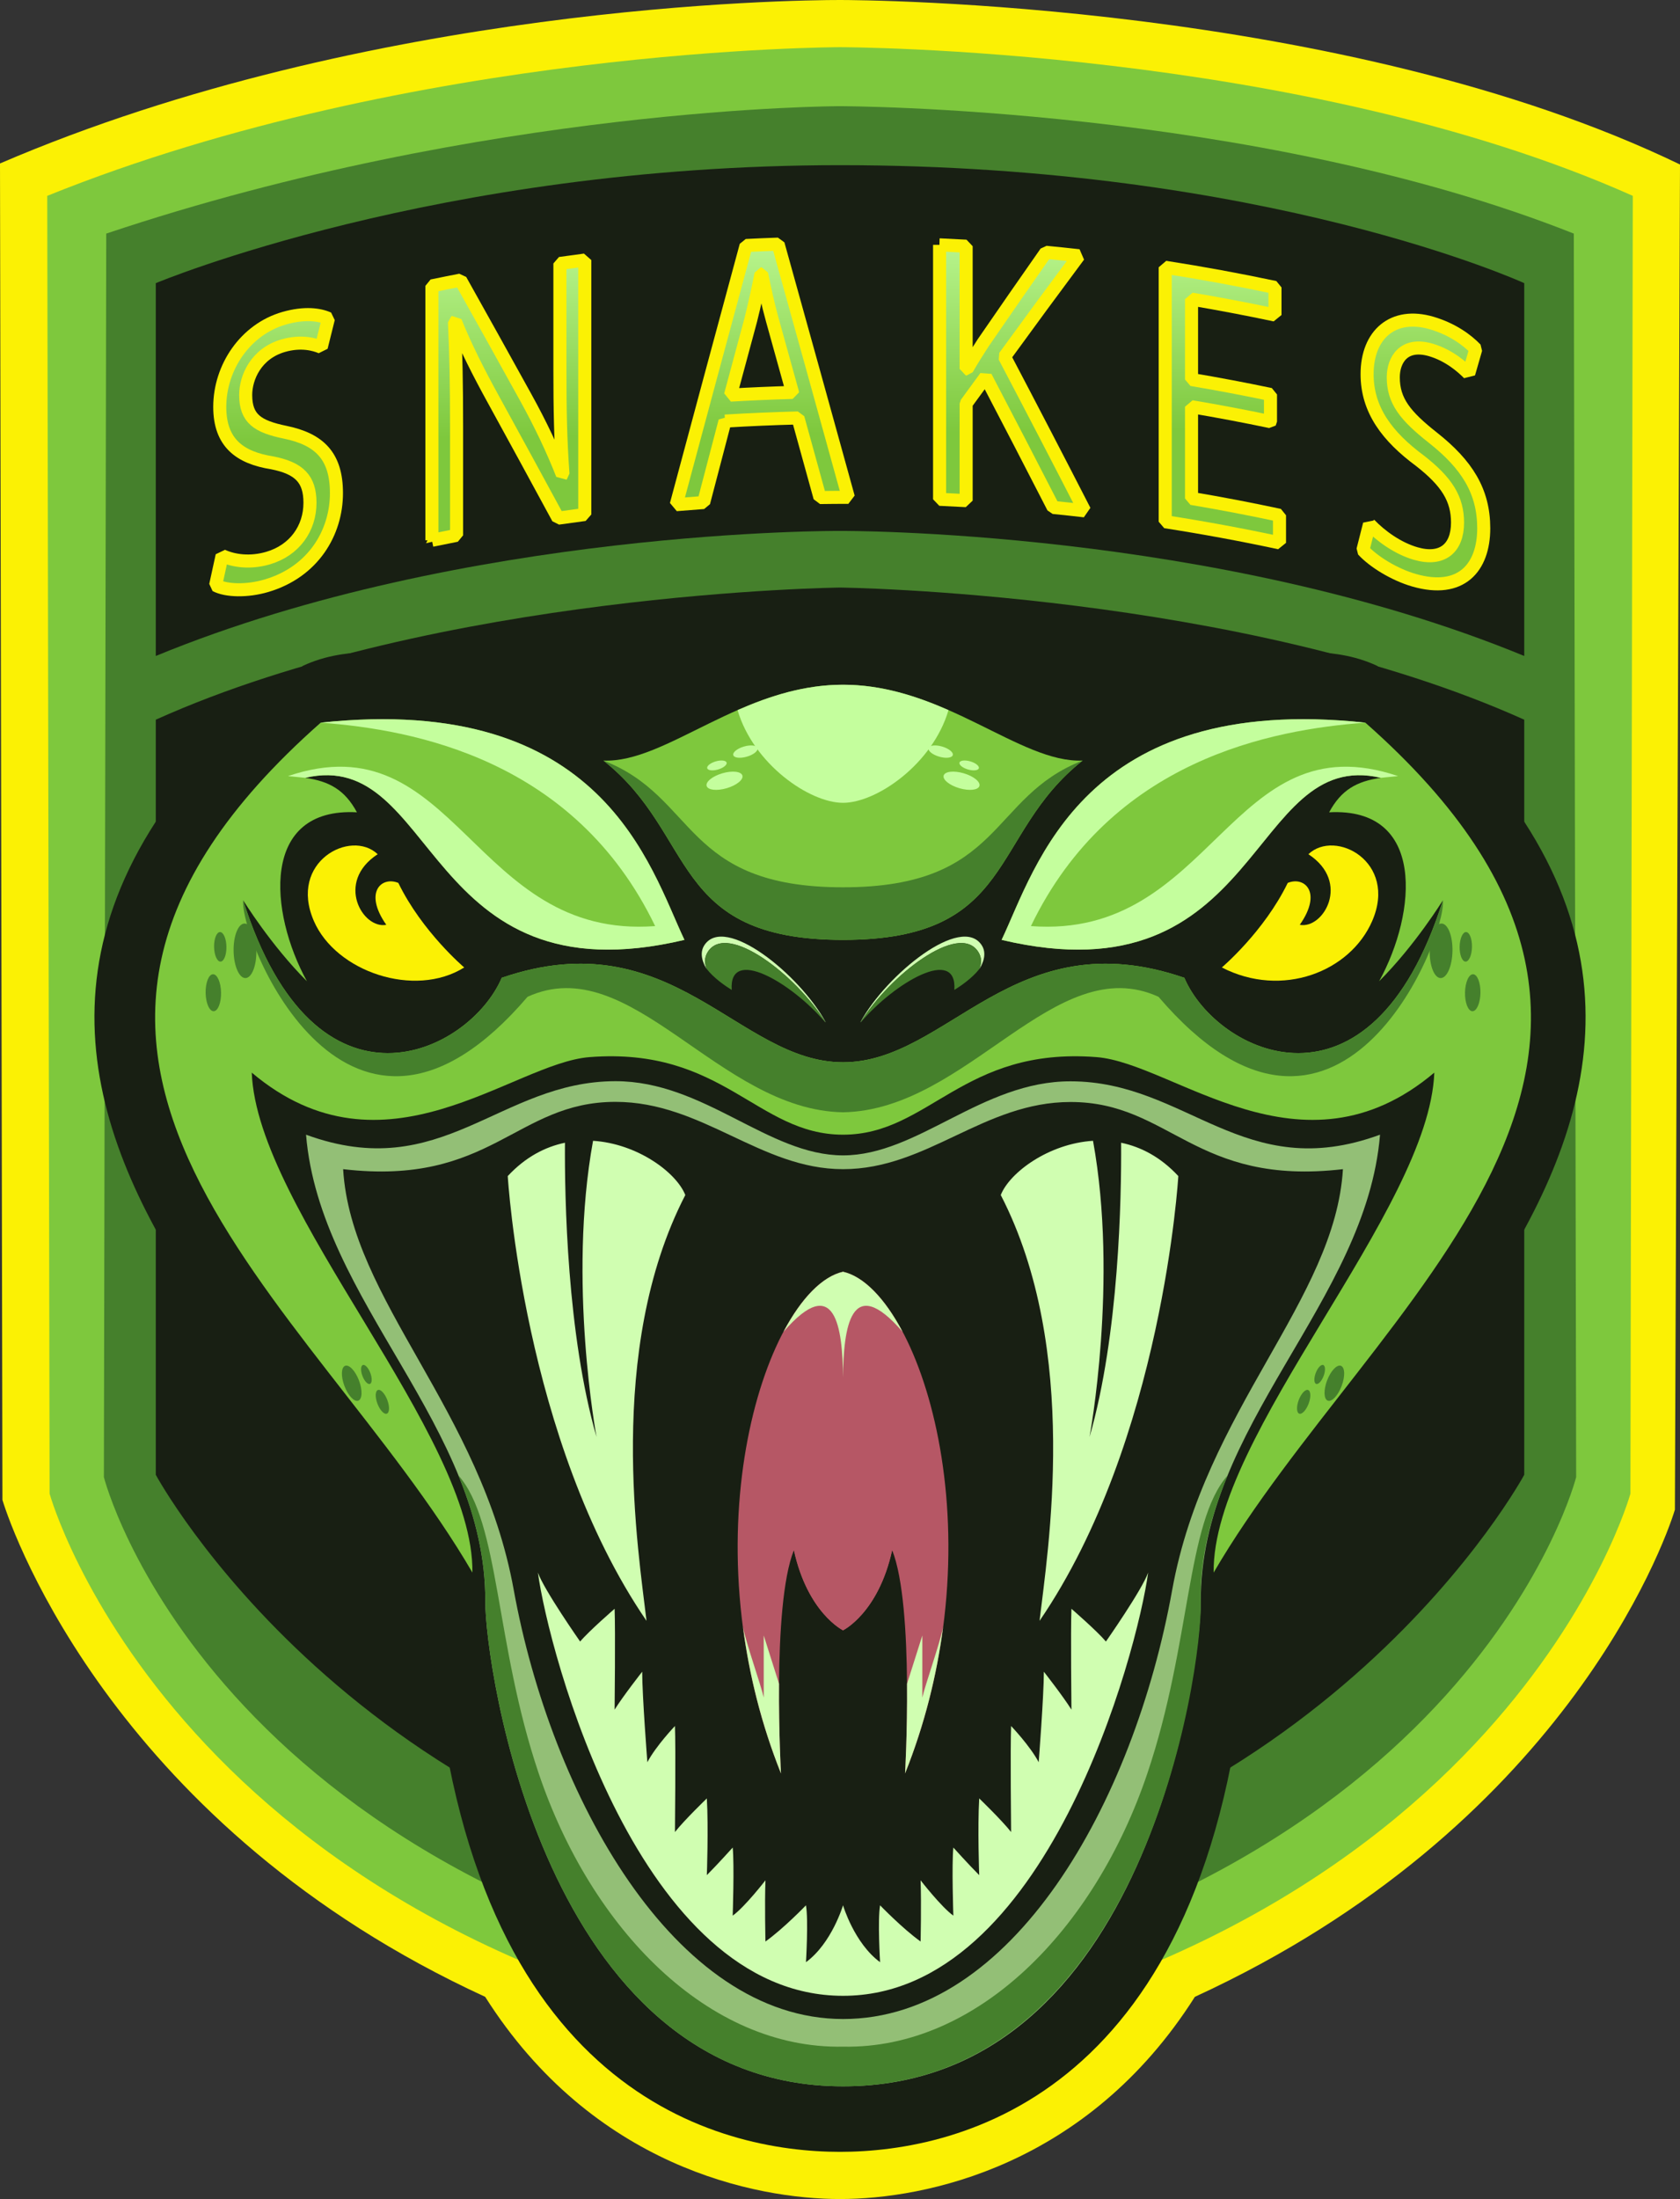 <?xml version="1.0" encoding="UTF-8"?>
<svg xmlns="http://www.w3.org/2000/svg" width="193.013" height="252.619" xmlns:xlink="http://www.w3.org/1999/xlink" version="1.1" viewBox="0 0 193.013 252.619">
  <rect x="0" y="0" width="193.013" height="252.619" fill="#333333" stroke="none"/>
  <!-- Generator: Adobe Illustrator 29.1.0, SVG Export Plug-In . SVG Version: 2.1.0 Build 142)  -->
  <defs>
    <style>
      .st0 {
        fill: url(#linear-gradient);
      }

      .st1 {
        fill: #45802c;
      }

      .st2 {
        fill: #fbf104;
      }

      .st3 {
        mix-blend-mode: multiply;
      }

      .st3, .st4 {
        fill: #b65765;
      }

      .st5 {
        fill: #181f13;
      }

      .st6 {
        isolation: isolate;
      }

      .st7 {
        fill: #d0feb1;
      }

      .st8 {
        fill: #7ec83d;
      }

      .st9 {
        fill: none;
        stroke: #fbf104;
        stroke-linejoin: bevel;
        stroke-width: 1.5px;
      }

      .st10 {
        fill: #93bf76;
      }

      .st11 {
        fill: #c4fe9d;
      }
    </style>
    <linearGradient id="linear-gradient" x1="97.18" y1="23.396" x2="97.467" y2="49.809" gradientUnits="userSpaceOnUse">
      <stop offset="0" stop-color="#c4fe9d"/>
      <stop offset="1" stop-color="#7ec83d"/>
    </linearGradient>
  </defs>
  <g class="st6">
    <g id="Vrstva_1">
      <g>
        <path class="st2" d="M96.508,0C91.03,0,42.425.535,0,18.778l.279,153.527c1.278,4.227,13.346,37.717,55.461,57.085,12.357,19.505,31.039,23.23,40.769,23.23s28.413-3.724,40.769-23.23c42.105-19.363,53.897-51.829,55.149-55.959l.587-154.534C154.345.217,98.885,0,96.508,0Z"/>
        <g>
          <path class="st8" d="M96.508,5.421S47.715,5.421,5.428,22.499l.271,149.089s14.367,52.046,90.809,63.973c76.442-11.927,90.809-63.973,90.809-63.973l.271-149.089C149.361,5.421,96.508,5.421,96.508,5.421Z"/>
          <path class="st1" d="M180.812,26.836c-36.866-14.638-84.303-14.638-84.303-14.638,0,0-40.649,0-84.303,14.638l-.271,142.855s11.927,47.166,84.574,59.636c72.647-12.469,84.574-59.636,84.574-59.636l-.271-142.855Z"/>
          <path class="st5" d="M96.508,67.497s-46.082.542-78.611,15.18v86.743s22.77,42.287,78.611,49.335c55.841-7.048,78.611-49.335,78.611-49.335v-86.743c-32.529-14.638-78.611-15.18-78.611-15.18Z"/>
          <path class="st5" d="M96.508,18.975c-46.353,0-78.611,13.554-78.611,13.554v42.829c35.51-14.638,78.611-14.367,78.611-14.367,0,0,43.1-.271,78.611,14.367v-42.829s-29.547-13.554-78.611-13.554Z"/>
        </g>
        <g>
          <path class="st5" d="M158.2,76.482c-10.199-4.753-24.291,2.971-30.846,2.971-10.909,0-16.884-7.33-30.846-7.328-13.962-.002-19.937,7.328-30.846,7.328-6.555,0-20.646-7.724-30.846-2.971-60.833,48.521,13.104,90.837,14.952,112.912,4.282,51.137,32.876,57.804,46.739,57.804s42.457-6.666,46.739-57.804c1.848-22.075,75.785-64.39,14.952-112.912Z"/>
          <g>
            <path class="st7" d="M78.734,137.282c-1.025-2.594-5.509-5.905-10.599-6.23-2.942,16.146.4,34.023.4,34.023-3.395-11.774-3.67-27.506-3.629-33.799-2.264.471-4.531,1.632-6.571,3.828,0,0,1.782,30.4,15.943,51.096-.891-7.724-4.753-31.093,4.456-48.917Z"/>
            <path class="st7" d="M114.976,137.282c1.025-2.594,5.509-5.905,10.599-6.23,2.942,16.146-.4,34.023-.4,34.023,3.395-11.774,3.67-27.506,3.629-33.799,2.264.471,4.531,1.632,6.571,3.828,0,0-1.782,30.4-15.943,51.096.891-7.724,4.753-31.093-4.456-48.917Z"/>
            <path class="st8" d="M96.855,130.35c9.902,0,13.764-10.1,29.113-8.912,8.92.691,23.567,14.655,38.817,1.782-.594,15.844-25.548,41.59-25.35,57.433,18.22-31.291,61.196-59.018,17.428-97.637-32.479-3.466-37.827,16.636-41.788,24.954,30.103,7.13,28.321-22.181,43.57-18.616-2.773.396-4.555,1.386-5.941,3.961,11.091-.594,10.1,11.487,5.743,19.408,4.159-4.159,7.328-9.308,7.328-9.308-8.318,26.34-26.043,17.527-29.707,8.912-19.607-6.734-27.132,9.704-39.213,9.704-12.081,0-19.607-16.438-39.213-9.704-3.664,8.615-21.389,17.428-29.707-8.912,0,0,3.169,5.149,7.328,9.308-4.357-7.922-5.347-20.003,5.743-19.408-1.386-2.575-3.169-3.565-5.941-3.961,15.25-3.565,13.467,25.746,43.57,18.616-3.961-8.318-9.308-28.42-41.788-24.954-43.768,38.619-.792,66.345,17.428,97.637.198-15.844-24.756-41.59-25.35-57.433,15.25,12.873,29.896-1.092,38.817-1.782,15.349-1.188,19.21,8.912,29.113,8.912Z"/>
            <path class="st1" d="M136.068,112.328c-19.607-6.734-27.132,9.704-39.213,9.704s-19.607-16.438-39.213-9.704c-3.664,8.615-21.389,17.428-29.707-8.912-.396,4.555,12.111,35.148,32.678,11.091,11.883-5.413,21.907,13.03,36.242,13.269,14.336-.239,24.36-18.682,36.242-13.269,20.566,24.057,33.074-6.536,32.678-11.091-8.318,26.34-26.043,17.527-29.707,8.912Z"/>
            <path class="st11" d="M158.645,89.355l1.98-.198c-19.309-6.537-21.191,18.814-42.184,17.23,9.227-19.152,27.726-22.577,38.421-23.369-32.479-3.466-37.827,16.636-41.788,24.954,30.103,7.13,28.321-22.181,43.57-18.616Z"/>
            <path class="st11" d="M35.065,89.355l-1.98-.198c19.309-6.537,21.191,18.814,42.184,17.23-9.227-19.152-27.726-22.577-38.421-23.369,32.479-3.466,37.827,16.636,41.788,24.954-30.103,7.13-28.321-22.181-43.57-18.616Z"/>
            <path class="st10" d="M137.953,184.028c.032,6.94-6.052,55.643-41.098,55.643-34.46,0-41.13-48.703-41.098-55.643.095-20.217-19.012-34.476-20.597-53.678,15.654,5.735,22.181-6.131,35.553-6.147,10.203,0,17.523,8.524,26.142,8.524s15.939-8.524,26.142-8.508c13.372,0,19.9,11.883,35.553,6.131-1.584,19.218-20.708,33.478-20.597,53.678ZM59.02,182.634c4.294,23.639,18.426,49.305,37.835,49.305,19.408.016,33.398-24.748,37.819-49.305,3.739-20.676,18.711-33.303,19.614-48.323-17.032,1.98-19.805-7.716-31.291-7.716-9.997,0-16.446,7.716-26.142,7.716-9.506,0-16.145-7.732-26.142-7.732-11.487,0-14.259,9.712-31.291,7.732.903,15.02,15.859,27.647,19.599,48.323Z"/>
            <path class="st1" d="M131.816,203.733c-6.046,17.916-19.513,31.68-34.961,31.383-15.448.297-28.915-13.467-34.961-31.383-5.06-14.995-4.45-28.823-9.228-34.242,1.877,4.577,3.115,9.361,3.091,14.537-.032,6.94,6.638,55.643,41.098,55.643s41.293-47.828,41.098-55.643c-.128-5.174,1.214-9.959,3.091-14.537-4.778,5.419-4.168,19.246-9.228,34.242Z"/>
            <path class="st4" d="M96.855,187.288s4.06-1.98,5.644-9.209c2.575,6.436,1.485,25.647,1.485,25.647,10.992-27.528,1.584-55.651-7.13-57.631-8.714,1.98-18.121,30.103-7.13,57.631,0,0-1.089-19.21,1.485-25.647,1.584,7.229,5.644,9.209,5.644,9.209Z"/>
            <path class="st7" d="M96.855,146.095c-2.371.539-4.79,3.025-6.839,6.896,5.983-6.916,6.788-.388,6.839,5.247.051-5.635.857-12.162,6.839-5.247-2.049-3.871-4.468-6.357-6.839-6.896Z"/>
            <path class="st7" d="M89.502,193.429l-1.757-5.547v7.13c-.286-1.334-2.053-6.32-2.383-8.095.719,5.475,2.105,11.153,4.363,16.809,0,0-.268-4.739-.223-10.297Z"/>
            <path class="st7" d="M104.208,193.429l1.757-5.547v7.13c.286-1.334,2.053-6.32,2.383-8.095-.719,5.475-2.105,11.153-4.363,16.809,0,0,.268-4.739.223-10.297Z"/>
            <path class="st3" d="M97.028,171.123c-4.605,2.674-5.818,6.956-5.818,6.956,1.584,7.229,5.644,9.209,5.644,9.209,0,0,4.06-1.98,5.644-9.209,0,0-1.238-4.53-5.471-6.956Z"/>
            <path class="st7" d="M96.855,229.274c23.369,0,33.834-39.597,35.054-48.62-.693,1.98-4.852,7.922-4.852,7.922-.99-1.188-3.961-3.763-3.961-3.763-.099,2.476,0,11.586,0,11.586-.99-1.584-3.169-4.357-3.169-4.357,0,2.773-.594,10.397-.594,10.397-.99-1.881-3.169-4.159-3.169-4.159-.099,2.476,0,12.18,0,12.18-1.089-1.386-3.664-3.862-3.664-3.862-.198,3.367,0,8.813,0,8.813-1.188-1.188-2.971-3.169-2.971-3.169-.198,1.98,0,7.823,0,7.823-1.386-.99-3.763-4.06-3.763-4.06.099,2.773,0,7.031,0,7.031-2.079-1.485-4.654-4.159-4.654-4.159-.297,1.683,0,6.536,0,6.536-2.971-2.179-4.258-6.536-4.258-6.536,0,0-1.287,4.357-4.258,6.536,0,0,.297-4.852,0-6.536,0,0-2.575,2.674-4.654,4.159,0,0-.099-4.258,0-7.031,0,0-2.377,3.07-3.763,4.06,0,0,.198-5.842,0-7.823,0,0-1.782,1.98-2.971,3.169,0,0,.198-5.446,0-8.813,0,0-2.575,2.476-3.664,3.862,0,0,.099-9.704,0-12.18,0,0-2.179,2.278-3.169,4.159,0,0-.594-7.625-.594-10.397,0,0-2.179,2.773-3.169,4.357,0,0,.099-9.11,0-11.586,0,0-2.971,2.575-3.961,3.763,0,0-4.159-5.941-4.852-7.922,1.22,9.023,11.564,48.62,35.054,48.62Z"/>
            <path class="st2" d="M43.392,98.13c-3.079-2.933-10.277.86-7.337,7.663,2.525,5.842,11.586,8.912,17.279,5.347,0,0-4.852-4.109-7.569-9.713-1.912-.791-4.022,1.055-1.385,4.813-2.703.527-5.9-4.903-.989-8.11Z"/>
            <path class="st7" d="M112.806,108.612c-2.324-3.653-10.958,3.321-13.947,8.8.017-.002.019-.003.029-.004,3.313-5.339,11.282-11.548,13.503-8.058.402.632.401,1.294.128,1.959,0,0,1.057-1.487.287-2.697Z"/>
            <path class="st1" d="M112.391,109.349c-2.221-3.49-10.19,2.719-13.503,8.058.013-.001.028-.005.041-.006,3.867-4.531,11.063-8.738,10.715-3.68.687-.422,2.067-1.359,2.875-2.413.273-.665.274-1.327-.128-1.959Z"/>
            <path class="st7" d="M80.904,108.612c2.324-3.653,10.958,3.321,13.947,8.8-.017-.002-.019-.003-.029-.004-3.313-5.339-11.282-11.548-13.503-8.058-.402.632-.401,1.294-.128,1.959,0,0-1.057-1.487-.287-2.697Z"/>
            <path class="st1" d="M81.319,109.349c2.221-3.49,10.19,2.719,13.503,8.058-.013-.001-.028-.005-.041-.006-3.867-4.531-11.063-8.738-10.715-3.68-.687-.422-2.067-1.359-2.875-2.413-.273-.665-.274-1.327.128-1.959Z"/>
            <path class="st8" d="M96.855,107.971c20.003,0,16.735-12.081,27.528-20.597-7.229.297-15.844-8.714-27.528-8.714-11.685,0-20.3,9.011-27.528,8.714,10.793,8.516,7.526,20.597,27.528,20.597Z"/>
            <path class="st1" d="M96.855,101.931c-18.418,0-16.735-10.397-27.528-14.556,10.793,8.516,7.526,20.597,27.528,20.597s16.735-12.081,27.528-20.597c-10.793,4.159-9.11,14.556-27.528,14.556Z"/>
            <path class="st11" d="M96.855,78.66c-4.455,0-8.461,1.312-12.117,2.916,1.819,6.195,8.255,10.65,12.117,10.65s10.298-4.456,12.117-10.65c-3.656-1.604-7.662-2.916-12.117-2.916Z"/>
            <path class="st2" d="M150.318,98.13c3.079-2.933,10.277.86,7.337,7.663-2.525,5.842-10.364,8.912-17.279,5.347,0,0,4.852-4.109,7.569-9.713,1.912-.791,4.022,1.055,1.385,4.813,2.703.527,5.9-4.903.989-8.11Z"/>
            <g>
              <path class="st1" d="M165.62,106.092c-.723-.013-1.333,1.38-1.364,3.11-.031,1.731.531,3.144,1.253,3.157.723.013,1.333-1.38,1.364-3.11.031-1.731-.531-3.144-1.253-3.157Z"/>
              <path class="st1" d="M169.114,108.782c.017-.937-.287-1.703-.679-1.71-.391-.007-.722.747-.739,1.685s.287,1.703.679,1.71c.391.007.722-.747.739-1.685Z"/>
              <path class="st1" d="M169.237,111.919c-.49-.009-.904.935-.924,2.108s.36,2.131.849,2.14c.49.009.904-.935.924-2.108s-.36-2.131-.849-2.14Z"/>
            </g>
            <g>
              <path class="st1" d="M154.059,156.901c-.462-.175-1.175.58-1.593,1.685-.418,1.105-.383,2.143.079,2.317.462.175,1.175-.58,1.593-1.685.418-1.105.383-2.143-.079-2.317Z"/>
              <path class="st1" d="M152.026,156.811c-.25-.095-.636.314-.863.913-.226.599-.207,1.161.043,1.255.25.094.636-.314.863-.913.226-.599.207-1.161-.043-1.255Z"/>
              <path class="st1" d="M149.212,160.825c-.283.749-.26,1.452.053,1.571.313.118.796-.393,1.08-1.142.283-.749.26-1.452-.053-1.571s-.796.393-1.08,1.142Z"/>
            </g>
            <g>
              <path class="st11" d="M110.722,88.833c-1.134-.332-2.166-.217-2.305.257-.139.474.669,1.126,1.803,1.458,1.134.332,2.166.217,2.304-.257s-.669-1.126-1.803-1.458Z"/>
              <path class="st11" d="M111.21,88.396c.614.18,1.173.117,1.248-.139.075-.257-.362-.61-.977-.79-.614-.18-1.173-.117-1.248.139-.075.257.362.61.977.79Z"/>
              <path class="st11" d="M109.462,86.749c.094-.321-.453-.763-1.222-.988-.769-.225-1.468-.147-1.562.174-.094.321.453.764,1.222.988s1.468.147,1.562-.174Z"/>
            </g>
            <g>
              <path class="st11" d="M82.988,88.833c1.134-.332,2.166-.217,2.305.257.139.474-.669,1.126-1.803,1.458-1.134.332-2.166.217-2.304-.257s.669-1.126,1.803-1.458Z"/>
              <path class="st11" d="M82.5,88.396c-.614.18-1.173.117-1.248-.139-.075-.257.362-.61.977-.79.614-.18,1.173-.117,1.248.139.075.257-.362.61-.977.79Z"/>
              <path class="st11" d="M84.248,86.749c-.094-.321.453-.763,1.222-.988.769-.225,1.468-.147,1.562.174.094.321-.453.764-1.222.988s-1.468.147-1.562-.174Z"/>
            </g>
            <g>
              <path class="st1" d="M39.651,156.901c.462-.175,1.175.58,1.593,1.685.418,1.105.383,2.143-.079,2.317-.462.175-1.175-.58-1.593-1.685-.418-1.105-.383-2.143.079-2.317Z"/>
              <path class="st1" d="M41.684,156.811c.25-.095.636.314.863.913.226.599.207,1.161-.043,1.255-.25.094-.636-.314-.863-.913-.226-.599-.207-1.161.043-1.255Z"/>
              <path class="st1" d="M44.497,160.825c.283.749.26,1.452-.053,1.571-.313.118-.796-.393-1.08-1.142-.283-.749-.26-1.452.053-1.571s.796.393,1.08,1.142Z"/>
            </g>
            <g>
              <path class="st1" d="M28.09,106.092c.723-.013,1.333,1.38,1.364,3.11.031,1.731-.531,3.144-1.253,3.157-.723.013-1.333-1.38-1.364-3.11s.531-3.144,1.253-3.157Z"/>
              <path class="st1" d="M24.596,108.782c-.017-.937.287-1.703.679-1.71.391-.007.722.747.739,1.685s-.287,1.703-.679,1.71c-.391.007-.722-.747-.739-1.685Z"/>
              <path class="st1" d="M24.473,111.919c.49-.009.904.935.924,2.108s-.36,2.131-.849,2.14c-.49.009-.904-.935-.924-2.108s.36-2.131.849-2.14Z"/>
            </g>
          </g>
        </g>
        <g>
          <g>
            <path d="M25.519,63.832c1.319.617,3.249.879,5.289.277,3.026-.892,4.805-3.4,4.804-6.352,0-2.727-1.232-3.971-4.328-4.586-3.741-.591-6.035-2.301-6.036-6.425.001-4.548,2.936-8.907,7.397-10.188,2.35-.673,4.06-.434,5.086.033-.274,1.098-.547,2.197-.821,3.296-.752-.32-2.29-.775-4.368-.178-3.132.905-4.315,3.673-4.315,5.664,0,2.737,1.387,3.635,4.553,4.285,3.884.803,5.875,2.7,5.874,6.987.003,4.521-2.645,9.056-8.052,10.646-2.21.652-4.612.589-5.828-.054.248-1.136.495-2.271.743-3.406Z"/>
            <path d="M49.622,62.069v-29.229c1.093-.227,2.188-.447,3.284-.659,2.491,4.448,4.989,8.937,7.491,13.466,1.737,3.148,3.095,6.029,4.209,8.863.023-.018.046-.036.07-.054-.279-3.863-.348-7.41-.348-11.962v-12.229c.952-.136,1.904-.266,2.857-.39v29.229c-1.023.133-2.045.273-3.066.42-2.484-4.587-4.963-9.134-7.437-13.642-1.63-2.965-3.188-6.01-4.364-8.945-.035.021-.069.042-.104.063.173,3.653.242,7.151.242,12.008,0,4.163,0,8.326,0,12.489-.945.185-1.89.375-2.834.571Z"/>
            <path d="M83.296,48.373c-.818,3.114-1.635,6.233-2.452,9.355-1.051.075-2.101.157-3.15.246,2.671-9.969,5.345-19.893,8.021-29.771,1.227-.062,2.454-.114,3.682-.157,2.689,9.649,5.379,19.344,8.069,29.085-1.088,0-2.175.009-3.263.025-.842-3.052-1.684-6.1-2.526-9.143-2.795.07-5.588.191-8.38.361ZM91.044,45.08c-.772-2.783-1.543-5.562-2.315-8.337-.526-1.887-.877-3.608-1.227-5.284-.023,0-.046.002-.07.003-.351,1.751-.737,3.545-1.192,5.346-.771,2.856-1.542,5.716-2.313,8.579,2.371-.138,4.744-.24,7.117-.306Z"/>
            <path d="M107.948,28.129c1.017.045,2.033.096,3.05.154,0,4.698,0,9.396,0,14.094.035.002.07.004.106.006.63-1.091,1.261-2.093,1.856-3.008,2.406-3.5,4.809-6.964,7.21-10.39,1.259.121,2.517.252,3.774.393-2.84,3.815-5.685,7.682-8.532,11.6,3.07,5.841,6.136,11.742,9.196,17.704-1.199-.138-2.398-.267-3.598-.387-2.587-5.042-5.177-10.042-7.769-14.999-.747,1.02-1.495,2.044-2.242,3.071,0,3.715,0,7.43,0,11.145-1.016-.058-2.033-.109-3.05-.154v-29.229Z"/>
            <path d="M145.964,48.438c-3.015-.632-6.039-1.204-9.071-1.716v10.537c3.379.571,6.749,1.216,10.107,1.935,0,1.055,0,2.111,0,3.166-4.358-.934-8.736-1.742-13.129-2.426,0-9.743,0-19.486,0-29.229,4.219.657,8.424,1.428,12.611,2.316v3.166c-3.186-.675-6.383-1.283-9.588-1.825v9.236c3.032.512,6.056,1.084,9.071,1.716v3.123Z"/>
            <path d="M157.338,60.224c1.335,1.39,3.282,2.782,5.325,3.37,3.03.872,4.79-.605,4.791-3.557,0-2.727-1.218-4.685-4.314-7.104-3.745-2.772-6.077-5.829-6.076-9.954-.001-4.548,2.982-7.182,7.436-5.867,2.346.695,4.038,1.926,5.053,2.987-.271.94-.541,1.88-.812,2.82-.745-.756-2.268-2.103-4.342-2.716-3.129-.919-4.328,1.156-4.327,3.147,0,2.737,1.403,4.447,4.564,6.941,3.874,3.063,5.828,6.11,5.829,10.397-.002,4.521-2.594,7.529-8.007,5.968-2.213-.636-4.64-2.106-5.874-3.463.251-.99.502-1.98.753-2.97Z"/>
          </g>
          <g>
            <path class="st0" d="M25.519,63.832c1.319.617,3.249.879,5.289.277,3.026-.892,4.805-3.4,4.804-6.352,0-2.727-1.232-3.971-4.328-4.586-3.741-.591-6.035-2.301-6.036-6.425.001-4.548,2.936-8.907,7.397-10.188,2.35-.673,4.06-.434,5.086.033-.274,1.098-.547,2.197-.821,3.296-.752-.32-2.29-.775-4.368-.178-3.132.905-4.315,3.673-4.315,5.664,0,2.737,1.387,3.635,4.553,4.285,3.884.803,5.875,2.7,5.874,6.987.003,4.521-2.645,9.056-8.052,10.646-2.21.652-4.612.589-5.828-.054.248-1.136.495-2.271.743-3.406Z"/>
            <path class="st0" d="M49.622,62.069v-29.229c1.093-.227,2.188-.447,3.284-.659,2.491,4.448,4.989,8.937,7.491,13.466,1.737,3.148,3.095,6.029,4.209,8.863.023-.018.046-.036.07-.054-.279-3.863-.348-7.41-.348-11.962v-12.229c.952-.136,1.904-.266,2.857-.39v29.229c-1.023.133-2.045.273-3.066.42-2.484-4.587-4.963-9.134-7.437-13.642-1.63-2.965-3.188-6.01-4.364-8.945-.035.021-.069.042-.104.063.173,3.653.242,7.151.242,12.008,0,4.163,0,8.326,0,12.489-.945.185-1.89.375-2.834.571Z"/>
            <path class="st0" d="M83.296,48.373c-.818,3.114-1.635,6.233-2.452,9.355-1.051.075-2.101.157-3.15.246,2.671-9.969,5.345-19.893,8.021-29.771,1.227-.062,2.454-.114,3.682-.157,2.689,9.649,5.379,19.344,8.069,29.085-1.088,0-2.175.009-3.263.025-.842-3.052-1.684-6.1-2.526-9.143-2.795.07-5.588.191-8.38.361ZM91.044,45.08c-.772-2.783-1.543-5.562-2.315-8.337-.526-1.887-.877-3.608-1.227-5.284-.023,0-.046.002-.07.003-.351,1.751-.737,3.545-1.192,5.346-.771,2.856-1.542,5.716-2.313,8.579,2.371-.138,4.744-.24,7.117-.306Z"/>
            <path class="st0" d="M107.948,28.129c1.017.045,2.033.096,3.05.154,0,4.698,0,9.396,0,14.094.035.002.07.004.106.006.63-1.091,1.261-2.093,1.856-3.008,2.406-3.5,4.809-6.964,7.21-10.39,1.259.121,2.517.252,3.774.393-2.84,3.815-5.685,7.682-8.532,11.6,3.07,5.841,6.136,11.742,9.196,17.704-1.199-.138-2.398-.267-3.598-.387-2.587-5.042-5.177-10.042-7.769-14.999-.747,1.02-1.495,2.044-2.242,3.071,0,3.715,0,7.43,0,11.145-1.016-.058-2.033-.109-3.05-.154v-29.229Z"/>
            <path class="st0" d="M145.964,48.438c-3.015-.632-6.039-1.204-9.071-1.716v10.537c3.379.571,6.749,1.216,10.107,1.935,0,1.055,0,2.111,0,3.166-4.358-.934-8.736-1.742-13.129-2.426,0-9.743,0-19.486,0-29.229,4.219.657,8.424,1.428,12.611,2.316v3.166c-3.186-.675-6.383-1.283-9.588-1.825v9.236c3.032.512,6.056,1.084,9.071,1.716v3.123Z"/>
            <path class="st0" d="M157.338,60.224c1.335,1.39,3.282,2.782,5.325,3.37,3.03.872,4.79-.605,4.791-3.557,0-2.727-1.218-4.685-4.314-7.104-3.745-2.772-6.077-5.829-6.076-9.954-.001-4.548,2.982-7.182,7.436-5.867,2.346.695,4.038,1.926,5.053,2.987-.271.94-.541,1.88-.812,2.82-.745-.756-2.268-2.103-4.342-2.716-3.129-.919-4.328,1.156-4.327,3.147,0,2.737,1.403,4.447,4.564,6.941,3.874,3.063,5.828,6.11,5.829,10.397-.002,4.521-2.594,7.529-8.007,5.968-2.213-.636-4.64-2.106-5.874-3.463.251-.99.502-1.98.753-2.97Z"/>
          </g>
          <g>
            <path class="st9" d="M25.519,63.832c1.319.617,3.249.879,5.289.277,3.026-.892,4.805-3.4,4.804-6.352,0-2.727-1.232-3.971-4.328-4.586-3.741-.591-6.035-2.301-6.036-6.425.001-4.548,2.936-8.907,7.397-10.188,2.35-.673,4.06-.434,5.086.033-.274,1.098-.547,2.197-.821,3.296-.752-.32-2.29-.775-4.368-.178-3.132.905-4.315,3.673-4.315,5.664,0,2.737,1.387,3.635,4.553,4.285,3.884.803,5.875,2.7,5.874,6.987.003,4.521-2.645,9.056-8.052,10.646-2.21.652-4.612.589-5.828-.054.248-1.136.495-2.271.743-3.406Z"/>
            <path class="st9" d="M49.622,62.069v-29.229c1.093-.227,2.188-.447,3.284-.659,2.491,4.448,4.989,8.937,7.491,13.466,1.737,3.148,3.095,6.029,4.209,8.863.023-.018.046-.036.07-.054-.279-3.863-.348-7.41-.348-11.962v-12.229c.952-.136,1.904-.266,2.857-.39v29.229c-1.023.133-2.045.273-3.066.42-2.484-4.587-4.963-9.134-7.437-13.642-1.63-2.965-3.188-6.01-4.364-8.945-.035.021-.069.042-.104.063.173,3.653.242,7.151.242,12.008,0,4.163,0,8.326,0,12.489-.945.185-1.89.375-2.834.571Z"/>
            <path class="st9" d="M83.296,48.373c-.818,3.114-1.635,6.233-2.452,9.355-1.051.075-2.101.157-3.15.246,2.671-9.969,5.345-19.893,8.021-29.771,1.227-.062,2.454-.114,3.682-.157,2.689,9.649,5.379,19.344,8.069,29.085-1.088,0-2.175.009-3.263.025-.842-3.052-1.684-6.1-2.526-9.143-2.795.07-5.588.191-8.38.361ZM91.044,45.08c-.772-2.783-1.543-5.562-2.315-8.337-.526-1.887-.877-3.608-1.227-5.284-.023,0-.046.002-.07.003-.351,1.751-.737,3.545-1.192,5.346-.771,2.856-1.542,5.716-2.313,8.579,2.371-.138,4.744-.24,7.117-.306Z"/>
            <path class="st9" d="M107.948,28.129c1.017.045,2.033.096,3.05.154,0,4.698,0,9.396,0,14.094.035.002.07.004.106.006.63-1.091,1.261-2.093,1.856-3.008,2.406-3.5,4.809-6.964,7.21-10.39,1.259.121,2.517.252,3.774.393-2.84,3.815-5.685,7.682-8.532,11.6,3.07,5.841,6.136,11.742,9.196,17.704-1.199-.138-2.398-.267-3.598-.387-2.587-5.042-5.177-10.042-7.769-14.999-.747,1.02-1.495,2.044-2.242,3.071,0,3.715,0,7.43,0,11.145-1.016-.058-2.033-.109-3.05-.154v-29.229Z"/>
            <path class="st9" d="M145.964,48.438c-3.015-.632-6.039-1.204-9.071-1.716v10.537c3.379.571,6.749,1.216,10.107,1.935,0,1.055,0,2.111,0,3.166-4.358-.934-8.736-1.742-13.129-2.426,0-9.743,0-19.486,0-29.229,4.219.657,8.424,1.428,12.611,2.316v3.166c-3.186-.675-6.383-1.283-9.588-1.825v9.236c3.032.512,6.056,1.084,9.071,1.716v3.123Z"/>
            <path class="st9" d="M157.338,60.224c1.335,1.39,3.282,2.782,5.325,3.37,3.03.872,4.79-.605,4.791-3.557,0-2.727-1.218-4.685-4.314-7.104-3.745-2.772-6.077-5.829-6.076-9.954-.001-4.548,2.982-7.182,7.436-5.867,2.346.695,4.038,1.926,5.053,2.987-.271.94-.541,1.88-.812,2.82-.745-.756-2.268-2.103-4.342-2.716-3.129-.919-4.328,1.156-4.327,3.147,0,2.737,1.403,4.447,4.564,6.941,3.874,3.063,5.828,6.11,5.829,10.397-.002,4.521-2.594,7.529-8.007,5.968-2.213-.636-4.64-2.106-5.874-3.463.251-.99.502-1.98.753-2.97Z"/>
          </g>
        </g>
      </g>
    </g>
  </g>
</svg>